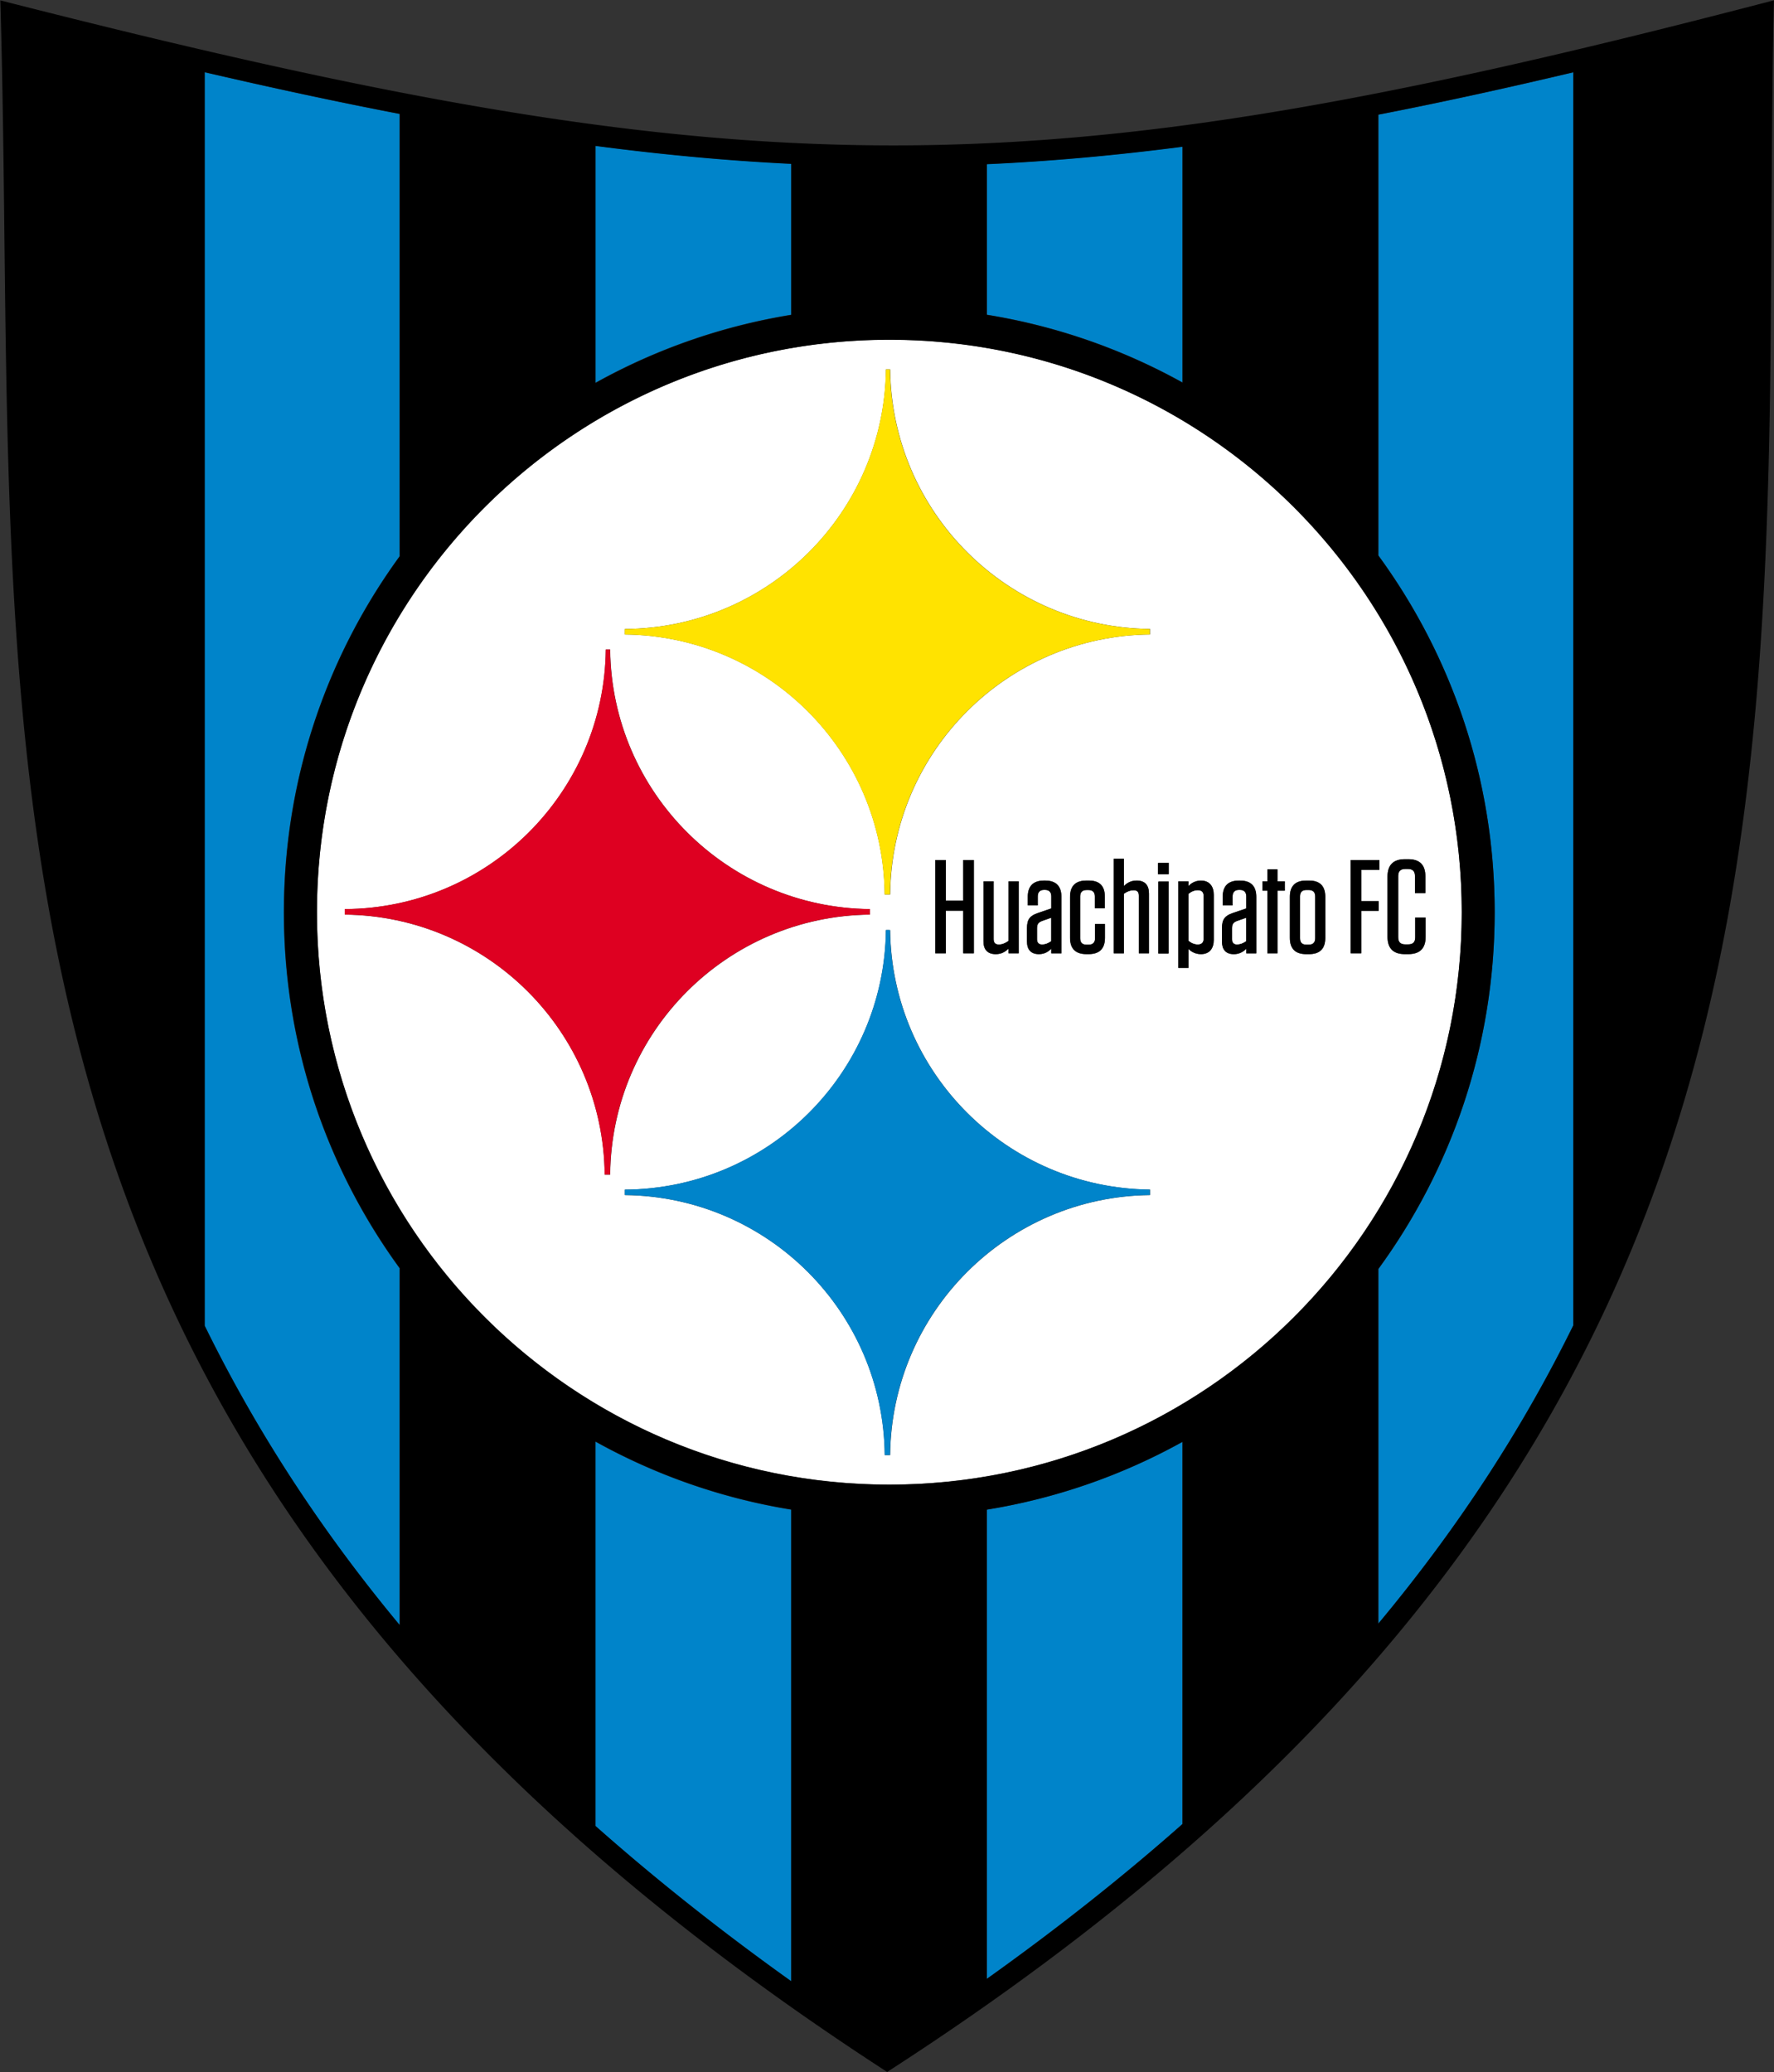 <svg xmlns="http://www.w3.org/2000/svg" viewBox="0 221.25 740.88 865.41"><rect x="0" y="221.25" width="740.88" height="865.41" fill="#333333" stroke="none"/><defs><clipPath id="a" clipPathUnits="userSpaceOnUse"><path d="M-125.14 674.99h555.65v-815h-555.65Z"/></clipPath><clipPath id="b" clipPathUnits="userSpaceOnUse"><path d="M-247.78 264.52h555.65v-815h-555.65Z"/></clipPath><clipPath id="c" clipPathUnits="userSpaceOnUse"><path d="M-247.78 786.55h555.65v-815h-555.65Z"/></clipPath><clipPath id="d" clipPathUnits="userSpaceOnUse"><path d="M-370.39 285.73h555.65v-815h-555.65Z"/></clipPath><clipPath id="e" clipPathUnits="userSpaceOnUse"><path d="M-309.07 638.81h555.65v-815h-555.65Z"/></clipPath><clipPath id="f" clipPathUnits="userSpaceOnUse"><path d="M-492.83 581.07H62.82v-815h-555.65Z"/></clipPath><clipPath id="g" clipPathUnits="userSpaceOnUse"><path d="M-385.9 456.74h555.65v-815H-385.9Z"/></clipPath><clipPath id="h" clipPathUnits="userSpaceOnUse"><path d="M-375.18 444.77h555.65v-815h-555.65Z"/></clipPath><clipPath id="i" clipPathUnits="userSpaceOnUse"><path d="M-409.94 444.71h555.65v-815h-555.65Z"/></clipPath><clipPath id="j" clipPathUnits="userSpaceOnUse"><path d="M-329.28 453.4h555.65v-815h-555.65Z"/></clipPath><clipPath id="k" clipPathUnits="userSpaceOnUse"><path d="M-426.38 451.24h555.65v-815h-555.65Z"/></clipPath><clipPath id="l" clipPathUnits="userSpaceOnUse"><path d="M-277.07 446.11h555.65v-815h-555.65Z"/></clipPath><clipPath id="m" clipPathUnits="userSpaceOnUse"><path d="M-278.78 457.25h555.65v-815h-555.65Z"/></clipPath><clipPath id="n" clipPathUnits="userSpaceOnUse"><path d="M-272.47 452.41h555.65v-815h-555.65Z"/></clipPath><clipPath id="o" clipPathUnits="userSpaceOnUse"><path d="M-431.72 563.42h555.65v-815h-555.65Z"/></clipPath><clipPath id="p" clipPathUnits="userSpaceOnUse"><path d="M-305.02 464.54h555.65v-815h-555.65Z"/></clipPath><clipPath id="q" clipPathUnits="userSpaceOnUse"><path d="M-319.07 464.54h555.65v-815h-555.65Z"/></clipPath><clipPath id="r" clipPathUnits="userSpaceOnUse"><path d="M-326.39 461.79h555.65v-815h-555.65Z"/></clipPath><clipPath id="s" clipPathUnits="userSpaceOnUse"><path d="M-346.05 450.44H209.6v-815h-555.65Z"/></clipPath><clipPath id="t" clipPathUnits="userSpaceOnUse"><path d="M-359.87 464.54h555.65v-815h-555.65Z"/></clipPath><clipPath id="u" clipPathUnits="userSpaceOnUse"><path d="M0 815h555.65V0H0Z"/></clipPath><clipPath id="v" clipPathUnits="userSpaceOnUse"><path d="M0 815h555.65V0H0Z"/></clipPath><clipPath id="w" clipPathUnits="userSpaceOnUse"><path d="M-377 459.96h555.65v-815H-377Z"/></clipPath><clipPath id="x" clipPathUnits="userSpaceOnUse"><path d="M-390.35 460.75H165.3v-815h-555.65Z"/></clipPath><clipPath id="y" clipPathUnits="userSpaceOnUse"><path d="M-400.13 438.24h555.65v-815h-555.65Z"/></clipPath><clipPath id="z" clipPathUnits="userSpaceOnUse"><path d="M-411.95 459.82H143.7v-815h-555.65Z"/></clipPath><clipPath id="A" clipPathUnits="userSpaceOnUse"><path d="M-431.82 451.23h555.65v-815h-555.65Z"/></clipPath><clipPath id="B" clipPathUnits="userSpaceOnUse"><path d="M-440.04 464.8h555.65v-815h-555.65Z"/></clipPath></defs><path d="M0 0v111.82c-22.8 31.3-36.27 69.84-36.27 111.53S-22.81 303.58 0 334.88v138.59c-19.66 3.78-39.95 8.16-61.1 13.06V93.79C-45.56 62.09-25.62 30.82 0 0" clip-path="url(#a)" style="fill:#0084ca;fill-opacity:1;fill-rule:nonzero;stroke:none" transform="matrix(1.333 0 0 -1.333 166.853 899.987)"/><path d="M0 0v47.33c-20.19.99-40.52 2.9-61.3 5.62v-74.26A188.3 188.3 0 0 0 0 0" clip-path="url(#b)" style="fill:#0084ca;fill-opacity:1;fill-rule:nonzero;stroke:none" transform="matrix(1.333 0 0 -1.333 330.373 352.693)"/><path d="M0 0v147.77a188.1 188.1 0 0 0-61.3 21.31V48.63C-42.86 32.28-22.49 16.07 0 0" clip-path="url(#c)" style="fill:#0084ca;fill-opacity:1;fill-rule:nonzero;stroke:none" transform="matrix(1.333 0 0 -1.333 330.373 1048.733)"/><path d="M0 0v73.9c-20.7-2.69-41.03-4.55-61.32-5.47V21.24A188.5 188.5 0 0 0 0 0" clip-path="url(#d)" style="fill:#0084ca;fill-opacity:1;fill-rule:nonzero;stroke:none" transform="matrix(1.333 0 0 -1.333 493.853 380.973)"/><path d="M0 0v-147.02c22.5 16.03 42.87 32.21 61.32 48.53V21.25A188.2 188.2 0 0 0 0 0" clip-path="url(#e)" style="fill:#0084ca;fill-opacity:1;fill-rule:nonzero;stroke:none" transform="matrix(1.333 0 0 -1.333 412.093 851.747)"/><path d="M0 0v392.58c-21.13-5-41.41-9.45-61.1-13.28V241.2c22.91-31.34 36.45-69.97 36.45-111.78S-38.19 48.99-61.1 17.64V-93.48C-35.49-62.76-15.54-31.6 0-.01z" clip-path="url(#f)" style="fill:#0084ca;fill-opacity:1;fill-rule:nonzero;stroke:none" transform="matrix(1.333 0 0 -1.333 657.107 774.76)"/><path d="M0 0v-3.42c0-1.09.55-1.63 1.56-1.63s1.83.33 2.9 1.05v7.35l-2.9-1.01C.39 1.89 0 1.31 0 .01Z" clip-path="url(#g)" style="fill:#fff;fill-opacity:1;fill-rule:nonzero;stroke:none" transform="matrix(1.333 0 0 -1.333 514.533 608.987)"/><path d="M0 0c-1.05 0-2.05-.41-2.94-1.16v-14.69c.89-.75 1.89-1.17 2.94-1.17 1.14 0 1.82.54 1.82 1.83v13.37C1.82-.53 1.14 0 0 0" clip-path="url(#h)" style="fill:#fff;fill-opacity:1;fill-rule:nonzero;stroke:none" transform="matrix(1.333 0 0 -1.333 500.24 593.027)"/><path d="M0 0h-.74C-2.1 0-2.73-.68-2.73-2.02v-13.09c0-1.34.63-2.02 1.99-2.02H0c1.32 0 2.02.68 2.02 2.02v13.09C2.02-.68 1.33 0 0 0" clip-path="url(#i)" style="fill:#fff;fill-opacity:1;fill-rule:nonzero;stroke:none" transform="matrix(1.333 0 0 -1.333 546.587 592.947)"/><path d="m0 0-2.88-1.01c-1.17-.45-1.57-1.03-1.57-2.33v-3.42c0-1.09.59-1.63 1.57-1.63s1.85.33 2.88 1.05V.01z" clip-path="url(#j)" style="fill:#fff;fill-opacity:1;fill-rule:nonzero;stroke:none" transform="matrix(1.333 0 0 -1.333 439.04 604.533)"/><path d="M0 0v-13.31h-3.31V15.9h8.98v-3.08H0V3.05h5.45V0Zm-11.26-8.47c0-3.39-1.69-5.1-5.07-5.1h-.92c-3.42 0-5.11 1.72-5.11 5.1V4.38c0 3.38 1.69 5.1 5.11 5.1h.92c3.37 0 5.07-1.72 5.07-5.1zM-23.95 6.31h-2.29v-19.63h-3.17V6.31h-1.52v2.93h1.52v3.74h3.17V9.24h2.29zm-8.93-19.63h-3.14v1.42c-.89-.84-2.06-1.68-3.9-1.68-2.56 0-3.73 1.47-3.73 3.98v4.13c0 2.8.92 3.93 3.34 4.77l4.28 1.45V4.5c0 1.34-.68 2.06-2.02 2.06h-.25c-1.34 0-2.02-.72-2.02-2.06V1.71h-3.1v2.67c0 3.38 1.71 5.1 5.11 5.1h.32c3.36 0 5.08-1.72 5.08-5.1v-17.69zM-46.2-9.11c0-2.68-1.32-4.47-4.02-4.47-1.85 0-3.16.89-3.91 1.63v-5.96h-3.17V9.23h3.17V7.75c.75.79 2.06 1.72 3.91 1.72 2.69 0 4.02-1.81 4.02-4.47zm-14.06 20.62h-3.33v3.56h3.33zm-.05-24.83h-3.19V9.23h3.19zm-5.87-74.96v-.78c-44.74-.46-80.97-36.68-81.42-81.46h-1.68c-.43 44.78-36.62 81-81.42 81.46v1.71c44.92.26 81.29 36.47 81.79 81.32.15.02.34.02.48.02.29 0 .57-.02.83-.02.51-44.7 36.7-80.86 81.42-81.31v-.95zm-170.01 5.63h-.83c-.43 44.78-36.63 81.01-81.42 81.46V.54c44.9.23 81.29 36.48 81.77 81.32h1.36c.49-44.71 36.65-80.86 81.4-81.32v-1.73c-44.8-.45-80.98-36.68-81.4-81.46zM-130.14.04v-13.35h-3.31V15.9h3.31V3.17h5.45V15.9h3.33v-29.21h-3.33V.04Zm15.65-13.61c-2.66 0-3.86 1.51-3.86 4.06V9.25h3.19V-8.84c0-1.17.51-1.71 1.62-1.71 1 0 1.91.33 3.06 1.14V9.25h3.17V-13.3h-3.17v1.45c-.95-.88-2.14-1.72-4-1.72zm13.52 0c-2.56 0-3.76 1.47-3.76 3.98v4.13c0 2.8.92 3.93 3.39 4.77l4.23 1.45v3.75c0 1.34-.66 2.06-2 2.06h-.25c-1.32 0-1.99-.72-1.99-2.06V1.72h-3.13v2.67c0 3.38 1.74 5.1 5.11 5.1h.32c3.39 0 5.11-1.72 5.11-5.1V-13.3h-3.19v1.42c-.88-.84-2.03-1.68-3.86-1.68zm15.51 20.09h-.59c-1.35 0-2-.68-2-2.02V-8.59c0-1.34.65-2.02 2-2.02h.63c1.32 0 2.03.68 2.03 2.02v4.46h3.1v-4.33c0-3.39-1.72-5.1-5.11-5.1h-.72c-3.39 0-5.11 1.72-5.11 5.1V4.39c0 3.38 1.73 5.1 5.11 5.1h.79c3.33 0 5-1.68 5-5.02V.8h-3.13v3.71c0 1.34-.66 2.02-2 2.02zm14.17-.06c-1.02 0-1.96-.32-3.06-1.1V-13.3h-3.17v29.64h3.17V7.78c.92.89 2.09 1.72 4 1.72 2.62 0 3.85-1.5 3.85-4.06v-18.73h-3.17V4.78c0 1.17-.52 1.69-1.62 1.69zM-230.7 87.38v.93c44.89.25 81.28 36.48 81.8 81.33h1.31c.51-44.72 36.68-80.86 81.4-81.32v-1.73c-44.77-.45-80.97-36.67-81.4-81.45h-1.71c-.42 44.78-36.63 81.01-81.4 81.45zM8.23 10.73c0 3.64 1.8 5.45 5.44 5.45h1.06c3.59 0 5.36-1.77 5.36-5.36V5.57h-3.26v5.34c0 1.5-.72 2.21-2.2 2.21h-.86c-1.48 0-2.19-.71-2.19-2.21v-19.2c0-1.5.71-2.22 2.19-2.22h.94c1.51 0 2.2.72 2.2 2.22v6.21h3.26v-6.05c0-3.63-1.8-5.43-5.44-5.43h-1.06c-3.63 0-5.44 1.79-5.44 5.43zM31.48-.4c0 99.05-80.28 179.35-179.34 179.35S-327.18 98.65-327.18-.4s80.26-179.35 179.32-179.35S31.48-99.46 31.48-.4" clip-path="url(#k)" style="fill:#fff;fill-opacity:1;fill-rule:nonzero;stroke:none" transform="matrix(1.333 0 0 -1.333 568.507 601.653)"/><path d="M0 0h1.71c.43 44.78 36.63 81.01 81.4 81.45v1.73c-44.72.46-80.89 36.61-81.4 81.32H.4c-.52-44.85-36.91-81.08-81.8-81.33v-1.73C-36.63 80.99-.42 44.77 0-.01Z" clip-path="url(#l)" style="fill:#ffe300;fill-opacity:1;fill-rule:nonzero;stroke:none" transform="matrix(1.333 0 0 -1.333 369.427 594.813)"/><path d="M0 0c-.26 0-.54.02-.83.02-.14 0-.32 0-.48-.02-.49-44.85-36.87-81.06-81.79-81.32v-1.71c44.8-.46 80.98-36.68 81.42-81.46H0c.45 44.78 36.68 81 81.42 81.46v1.73C36.7-80.85.51-44.7 0 .01Z" clip-path="url(#m)" style="fill:#0084ca;fill-opacity:1;fill-rule:nonzero;stroke:none" transform="matrix(1.333 0 0 -1.333 371.707 609.667)"/><path d="M0 0v1.73c-44.75.45-80.91 36.6-81.4 81.32h-1.36c-.48-44.84-36.87-81.08-81.77-81.32V0c44.78-.45 80.98-36.68 81.42-81.46h1.71C-80.98-36.68-44.8-.45 0 0" clip-path="url(#n)" style="fill:#de0021;fill-opacity:1;fill-rule:nonzero;stroke:none" transform="matrix(1.333 0 0 -1.333 363.293 603.213)"/><path d="M0 0c22.91 31.35 36.45 69.98 36.45 111.78S22.91 192.21 0 223.56v138.1c19.69 3.83 39.97 8.28 61.1 13.28V-17.64C45.56-49.23 25.61-80.4 0-111.11V.01Zm-153.21-67.58c-99.06 0-179.32 80.29-179.32 179.35s80.26 179.35 179.32 179.35 179.34-80.3 179.34-179.35S-54.15-67.58-153.21-67.58m91.87-106.31c-18.45-16.32-38.82-32.49-61.32-48.53V-75.4a188.3 188.3 0 0 1 61.32 21.25zM-245.25-54.05a188.3 188.3 0 0 1 61.3-21.31v-147.77c-22.5 16.07-42.86 32.28-61.3 48.63zm-122.43 429.01c21.15-4.91 41.44-9.28 61.1-13.06V223.31c-22.8-31.3-36.27-69.84-36.27-111.53S-329.39 31.55-306.58.25v-111.82c-25.62 30.82-45.56 62.09-61.1 93.79zm245.03-28.83c20.29.92 40.61 2.78 61.32 5.47v-73.9a188.2 188.2 0 0 1-61.32 21.24zm-122.59 5.73c20.79-2.73 41.11-4.64 61.3-5.62v-47.33a188.1 188.1 0 0 1-61.3-21.31zm364.94 44.52c-227.57-59.14-314.5-59.14-547.18 0l-4.24 1.08.12-4.38c.63-23.29.9-46.71 1.15-69.37 2.29-204.71 4.46-398.06 274.77-574.12l1.8-1.17 1.81 1.17C121.06-73.43 122.09 121.06 123.18 326.96c.11 21.61.23 43.95.67 66.15l.09 4.37-4.23-1.1z" clip-path="url(#o)" style="fill:#000;fill-opacity:1;fill-rule:nonzero;stroke:none" transform="matrix(1.333 0 0 -1.333 575.627 751.227)"/><path d="M0 0v29.21h-3.32V16.48h-5.46v12.73h-3.31V0h3.31v13.35h5.46V0Z" clip-path="url(#p)" style="fill:#000;fill-opacity:1;fill-rule:nonzero;stroke:none" transform="matrix(1.333 0 0 -1.333 406.693 619.387)"/><path d="M0 0v22.55h-3.17V3.89c-1.16-.81-2.06-1.14-3.06-1.14-1.11 0-1.62.54-1.62 1.71v18.09h-3.19V3.79c0-2.55 1.2-4.06 3.86-4.06 1.86 0 3.05.84 4 1.72V0h3.17z" clip-path="url(#q)" style="fill:#000;fill-opacity:1;fill-rule:nonzero;stroke:none" transform="matrix(1.333 0 0 -1.333 425.427 619.387)"/><path d="M0 0c-.99 0-1.57.54-1.57 1.63v3.42c0 1.3.4 1.88 1.57 2.33l2.88 1.01V1.04C1.85.32.96-.01 0-.01Zm6.07-2.75v17.69c0 3.38-1.73 5.1-5.11 5.1H.64c-3.37 0-5.11-1.72-5.11-5.1v-2.67h3.13v2.79c0 1.34.66 2.06 1.99 2.06H.9c1.34 0 2-.72 2-2.06v-3.75l-4.23-1.45c-2.46-.84-3.39-1.96-3.39-4.77V.96c0-2.51 1.2-3.98 3.76-3.98 1.83 0 2.99.84 3.86 1.68v-1.42h3.19z" clip-path="url(#r)" style="fill:#000;fill-opacity:1;fill-rule:nonzero;stroke:none" transform="matrix(1.333 0 0 -1.333 435.187 615.72)"/><path d="M0 0v3.67c0 3.34-1.68 5.02-5 5.02h-.79c-3.39 0-5.11-1.72-5.11-5.1V-9.26c0-3.39 1.73-5.1 5.11-5.1h.72c3.39 0 5.11 1.72 5.11 5.1v4.33h-3.1v-4.46c0-1.34-.71-2.02-2.03-2.02h-.63c-1.35 0-2 .68-2 2.02V3.7c0 1.34.65 2.02 2 2.02h.59c1.34 0 2-.68 2-2.02V-.01H0Z" clip-path="url(#s)" style="fill:#000;fill-opacity:1;fill-rule:nonzero;stroke:none" transform="matrix(1.333 0 0 -1.333 461.4 600.587)"/><path d="M0 0v18.73c0 2.56-1.23 4.06-3.85 4.06-1.91 0-3.08-.83-4-1.72v8.56h-3.17V-.01h3.17v18.66c1.11.78 2.05 1.1 3.06 1.1 1.09 0 1.62-.52 1.62-1.69V-.01H0Z" clip-path="url(#t)" style="fill:#000;fill-opacity:1;fill-rule:nonzero;stroke:none" transform="matrix(1.333 0 0 -1.333 479.827 619.387)"/><path d="M362.88 373.01h3.19v-22.55h-3.19z" clip-path="url(#u)" style="fill:#000;fill-opacity:1;fill-rule:nonzero;stroke:none" transform="matrix(1.333 0 0 -1.333 0 1086.667)"/><path d="M362.78 378.85h3.33v-3.56h-3.33z" clip-path="url(#v)" style="fill:#000;fill-opacity:1;fill-rule:nonzero;stroke:none" transform="matrix(1.333 0 0 -1.333 0 1086.667)"/><path d="M0 0c0-1.29-.68-1.83-1.82-1.83-1.05 0-2.05.42-2.94 1.17v14.69c.89.75 1.89 1.16 2.94 1.16 1.14 0 1.82-.52 1.82-1.82zm-.85 18.21c-1.85 0-3.16-.92-3.91-1.72v1.48h-3.17V-9.17h3.17v5.96c.75-.75 2.06-1.63 3.91-1.63 2.69 0 4.02 1.79 4.02 4.47v14.11c0 2.66-1.32 4.47-4.02 4.47" clip-path="url(#w)" style="fill:#000;fill-opacity:1;fill-rule:nonzero;stroke:none" transform="matrix(1.333 0 0 -1.333 502.667 613.28)"/><path d="M0 0c-1.06-.72-1.94-1.05-2.9-1.05S-4.46-.51-4.46.58V4c0 1.3.39 1.88 1.56 2.33L0 7.34V-.01zm-1.94 19h-.32c-3.4 0-5.11-1.72-5.11-5.1v-2.67h3.1v2.79c0 1.34.68 2.06 2.02 2.06H-2c1.34 0 2.02-.72 2.02-2.06v-3.75l-4.28-1.45C-6.68 7.98-7.6 6.86-7.6 4.05V-.08c0-2.51 1.17-3.98 3.73-3.98 1.83 0 3 .84 3.9 1.68V-3.8h3.14v17.69c0 3.38-1.72 5.1-5.08 5.1z" clip-path="url(#x)" style="fill:#000;fill-opacity:1;fill-rule:nonzero;stroke:none" transform="matrix(1.333 0 0 -1.333 520.467 614.333)"/><path d="M0 0h-3.17v-3.75H-4.7v-2.92h1.53V-26.3H0v19.63h2.29v2.92H0z" clip-path="url(#y)" style="fill:#000;fill-opacity:1;fill-rule:nonzero;stroke:none" transform="matrix(1.333 0 0 -1.333 533.507 584.32)"/><path d="M0 0c0-1.34-.69-2.02-2.02-2.02h-.74c-1.36 0-1.99.68-1.99 2.02v13.09c0 1.34.63 2.02 1.99 2.02h.74c1.32 0 2.02-.68 2.02-2.02Zm-1.91 18.07h-.92c-3.42 0-5.11-1.72-5.11-5.1V.12c0-3.39 1.69-5.1 5.11-5.1h.92c3.37 0 5.07 1.72 5.07 5.1v12.85c0 3.38-1.69 5.1-5.07 5.1" clip-path="url(#z)" style="fill:#000;fill-opacity:1;fill-rule:nonzero;stroke:none" transform="matrix(1.333 0 0 -1.333 549.267 613.093)"/><path d="M0 0v3.05h-5.45v9.77H.22v3.08h-8.98v-29.21h3.31V0z" clip-path="url(#A)" style="fill:#000;fill-opacity:1;fill-rule:nonzero;stroke:none" transform="matrix(1.333 0 0 -1.333 575.76 601.64)"/><path d="M0 0h1.06C4.69 0 6.5 1.79 6.5 5.43v6.05H3.24V5.27c0-1.5-.69-2.22-2.2-2.22H.1c-1.48 0-2.19.72-2.19 2.22v19.2c0 1.5.71 2.21 2.19 2.21h.86c1.48 0 2.2-.71 2.2-2.21v-5.34h3.26v5.25c0 3.59-1.77 5.36-5.36 5.36H0c-3.63 0-5.44-1.81-5.44-5.45V5.43C-5.44 1.8-3.64 0 0 0" clip-path="url(#B)" style="fill:#000;fill-opacity:1;fill-rule:nonzero;stroke:none" transform="matrix(1.333 0 0 -1.333 586.72 619.733)"/></svg>